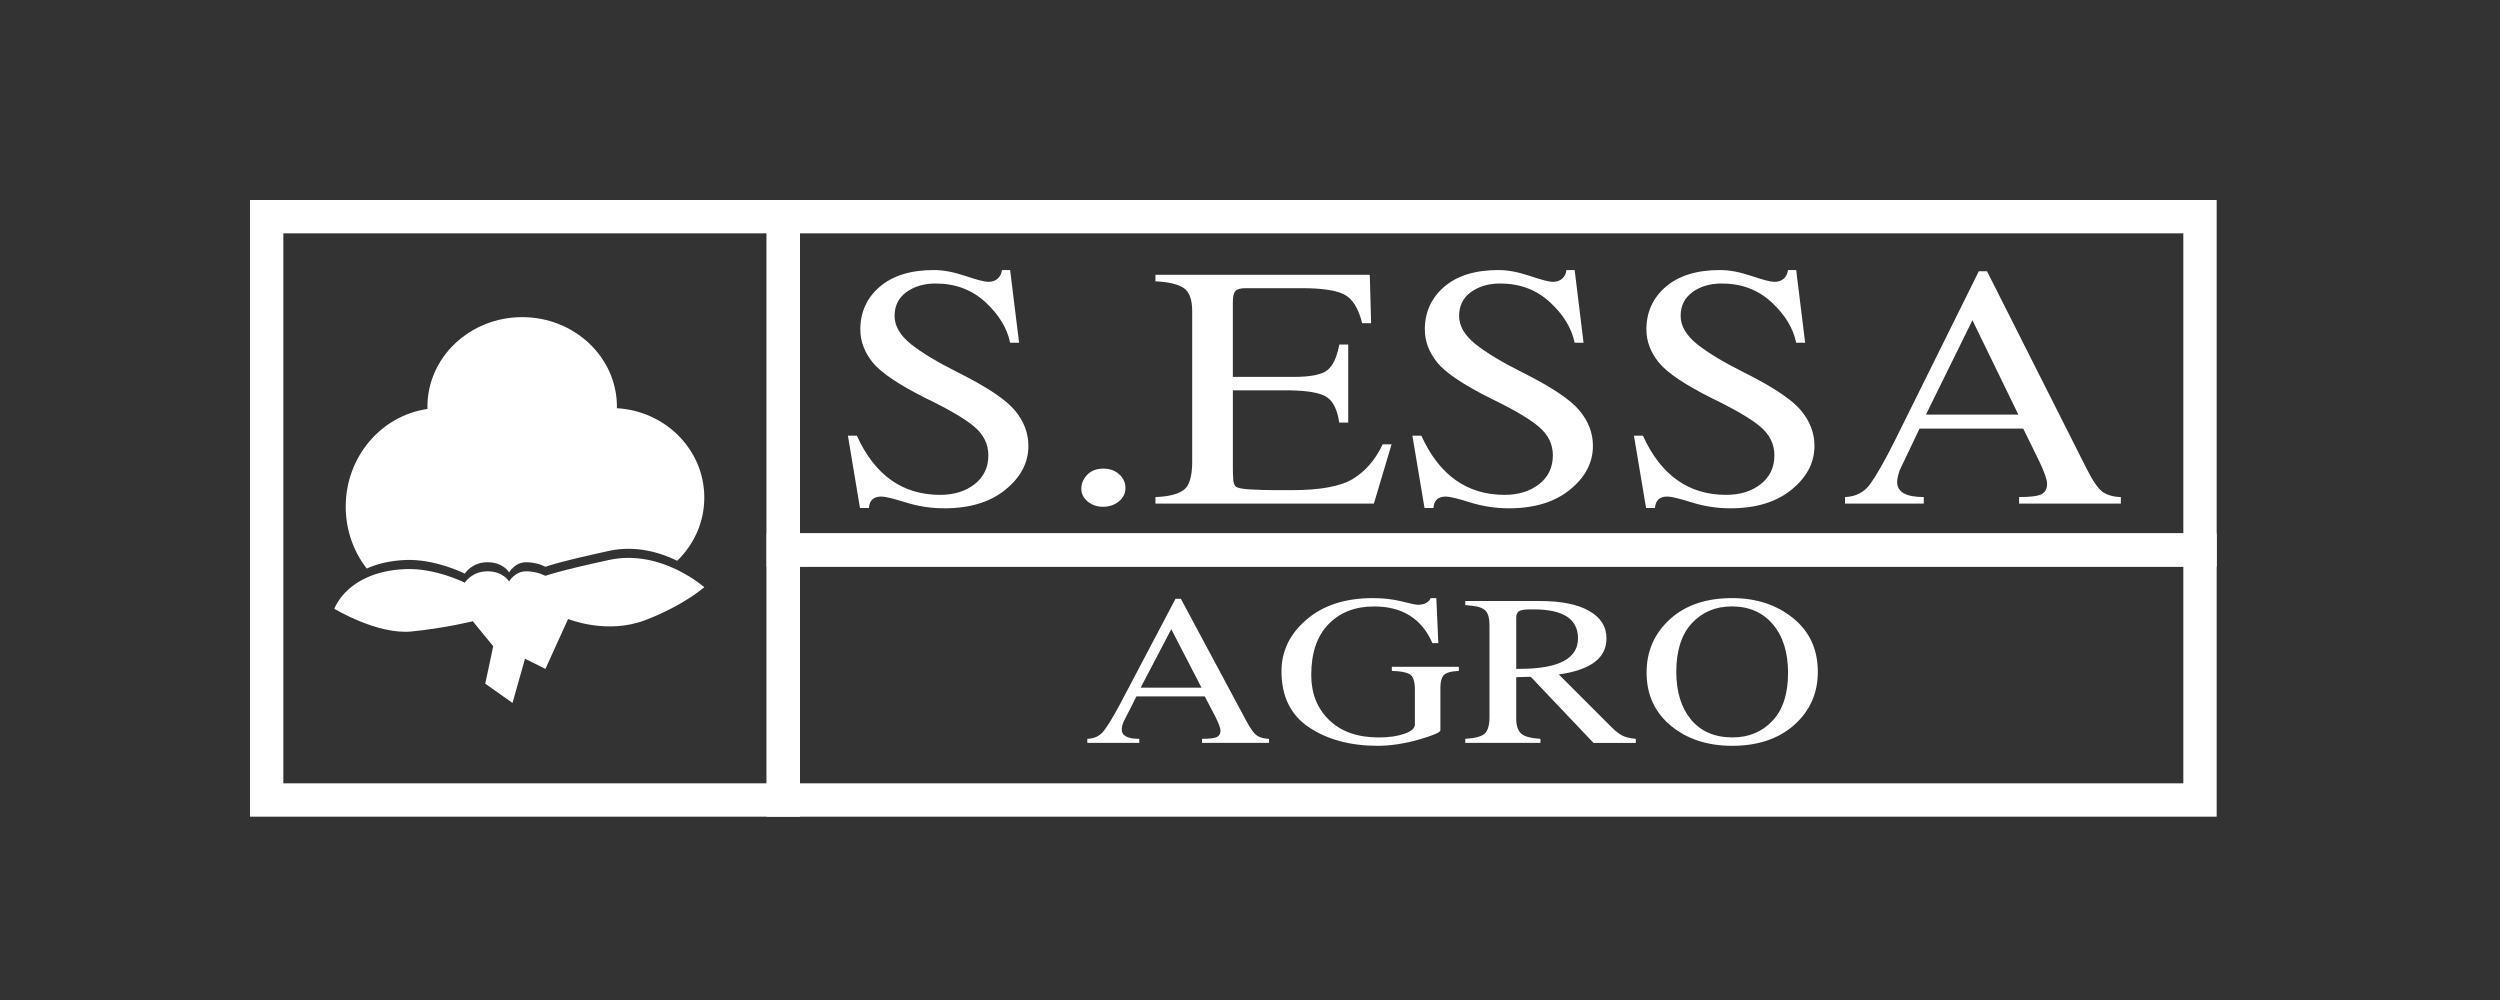 <?xml version="1.0" encoding="utf-8"?>
<!-- Generator: Adobe Illustrator 16.0.0, SVG Export Plug-In . SVG Version: 6.00 Build 0)  -->
<!DOCTYPE svg PUBLIC "-//W3C//DTD SVG 1.1//EN" "http://www.w3.org/Graphics/SVG/1.1/DTD/svg11.dtd">
<svg version="1.1" id="Layer_1" xmlns="http://www.w3.org/2000/svg" xmlns:xlink="http://www.w3.org/1999/xlink" x="0px" y="0px"
	 width="150px" height="60px" viewBox="0 0 150 60" enable-background="new 0 0 150 60" xml:space="preserve">
<rect x="0" y="0" width="150" height="60" fill="#333333" stroke="none"/>
<g>
	<rect x="47" y="13" fill="none" stroke="#FFFFFF" stroke-width="2" stroke-miterlimit="10" width="85" height="20"/>
	<rect x="47" y="33" fill="none" stroke="#FFFFFF" stroke-width="2" stroke-miterlimit="10" width="85" height="15"/>
	<rect x="16" y="13" fill="none" stroke="#FFFFFF" stroke-width="2" stroke-miterlimit="10" width="31" height="35"/>
	<g>
		<path fill="#FFFFFF" d="M50.874,26.139h0.536c1.075,2.369,2.74,3.553,4.998,3.553c0.823,0,1.512-0.211,2.064-0.636
			c0.551-0.431,0.829-1.01,0.829-1.737c0-0.665-0.278-1.233-0.829-1.706c-0.553-0.471-1.519-1.039-2.895-1.705
			c-1.619-0.809-2.685-1.522-3.199-2.14c-0.505-0.62-0.758-1.287-0.758-2c0-1.036,0.386-1.888,1.156-2.555
			c0.778-0.671,1.863-1.01,3.255-1.01c0.569,0,1.199,0.119,1.891,0.354c0.693,0.235,1.152,0.354,1.379,0.354
			c0.233,0,0.419-0.065,0.56-0.191c0.148-0.137,0.234-0.308,0.255-0.517h0.492l0.537,4.361h-0.537
			c-0.18-0.875-0.674-1.686-1.481-2.433c-0.812-0.746-1.807-1.12-2.988-1.12c-0.692,0-1.277,0.171-1.751,0.514
			c-0.476,0.346-0.713,0.822-0.713,1.435c0,0.593,0.327,1.155,0.981,1.686c0.66,0.525,1.598,1.09,2.812,1.696
			c1.751,0.876,2.895,1.64,3.433,2.292c0.536,0.646,0.803,1.353,0.803,2.12c0,1.01-0.463,1.888-1.387,2.636
			c-0.919,0.741-2.136,1.109-3.654,1.109c-0.793,0-1.566-0.118-2.322-0.353c-0.746-0.235-1.231-0.353-1.458-0.353
			c-0.467,0-0.717,0.227-0.748,0.687h-0.536L50.874,26.139z"/>
		<path fill="#FFFFFF" d="M64.879,29.318c0-0.302,0.115-0.578,0.35-0.827c0.242-0.25,0.564-0.374,0.971-0.374
			c0.379,0,0.695,0.111,0.943,0.333c0.256,0.223,0.385,0.502,0.385,0.837c0,0.311-0.133,0.577-0.395,0.799
			c-0.266,0.215-0.586,0.321-0.959,0.321c-0.342,0-0.646-0.103-0.91-0.313C65.006,29.88,64.879,29.621,64.879,29.318z"/>
		<path fill="#FFFFFF" d="M69.326,29.824c0.77-0.027,1.33-0.165,1.68-0.414c0.35-0.25,0.525-0.813,0.525-1.688v-9.065
			c0-0.707-0.178-1.173-0.537-1.395c-0.357-0.222-0.914-0.349-1.668-0.383v-0.393h12.861l0.08,2.907h-0.535
			c-0.227-0.902-0.588-1.479-1.086-1.727c-0.49-0.25-1.33-0.375-2.521-0.375h-3.383c-0.313,0-0.518,0.059-0.619,0.172
			c-0.102,0.107-0.152,0.331-0.152,0.667v4.483h3.664c1.004,0,1.674-0.135,2.008-0.404c0.344-0.276,0.58-0.788,0.713-1.535h0.537
			v4.684h-0.537c-0.117-0.772-0.367-1.285-0.748-1.533c-0.373-0.249-1.105-0.383-2.195-0.404h-3.441v4.695
			c0,0.223,0.008,0.438,0.023,0.646c0.016,0.202,0.059,0.337,0.129,0.404c0.084,0.106,0.383,0.174,0.898,0.2
			c0.514,0.029,1.004,0.043,1.471,0.043h1.025c1.713,0,2.938-0.229,3.678-0.688c0.748-0.463,1.334-1.149,1.764-2.06h0.535
			l-1.061,3.554H69.326V29.824z"/>
		<path fill="#FFFFFF" d="M84.744,26.139h0.537c1.074,2.369,2.738,3.553,4.996,3.553c0.824,0,1.512-0.211,2.063-0.636
			c0.553-0.431,0.832-1.01,0.832-1.737c0-0.665-0.279-1.233-0.832-1.706c-0.551-0.471-1.516-1.039-2.893-1.705
			c-1.619-0.809-2.686-1.522-3.199-2.14c-0.504-0.62-0.758-1.287-0.758-2c0-1.036,0.387-1.888,1.156-2.555
			c0.777-0.671,1.863-1.01,3.256-1.01c0.568,0,1.199,0.119,1.891,0.354c0.693,0.235,1.152,0.354,1.379,0.354
			c0.232,0,0.418-0.065,0.559-0.191c0.146-0.137,0.234-0.308,0.256-0.517h0.492l0.535,4.361h-0.535
			c-0.18-0.875-0.674-1.686-1.484-2.433c-0.807-0.746-1.805-1.12-2.986-1.12c-0.693,0-1.275,0.171-1.752,0.514
			c-0.475,0.346-0.711,0.822-0.711,1.435c0,0.593,0.324,1.155,0.98,1.686c0.662,0.525,1.598,1.09,2.813,1.696
			c1.75,0.876,2.895,1.64,3.43,2.292c0.539,0.646,0.807,1.353,0.807,2.12c0,1.01-0.463,1.888-1.389,2.636
			c-0.918,0.741-2.133,1.109-3.652,1.109c-0.795,0-1.568-0.118-2.324-0.353c-0.746-0.235-1.232-0.353-1.459-0.353
			c-0.465,0-0.715,0.227-0.746,0.687h-0.535L84.744,26.139z"/>
		<path fill="#FFFFFF" d="M98.037,26.139h0.537c1.076,2.369,2.74,3.553,4.996,3.553c0.824,0,1.514-0.211,2.066-0.636
			c0.551-0.431,0.828-1.01,0.828-1.737c0-0.665-0.277-1.233-0.828-1.706c-0.553-0.471-1.52-1.039-2.895-1.705
			c-1.619-0.809-2.686-1.522-3.199-2.14c-0.506-0.62-0.758-1.287-0.758-2c0-1.036,0.385-1.888,1.154-2.555
			c0.779-0.671,1.865-1.01,3.258-1.01c0.568,0,1.197,0.119,1.889,0.354c0.693,0.235,1.152,0.354,1.379,0.354
			c0.234,0,0.42-0.065,0.561-0.191c0.148-0.137,0.232-0.308,0.254-0.517h0.492l0.537,4.361h-0.537
			c-0.18-0.875-0.674-1.686-1.482-2.433c-0.809-0.746-1.805-1.12-2.988-1.12c-0.691,0-1.275,0.171-1.75,0.514
			c-0.475,0.346-0.713,0.822-0.713,1.435c0,0.593,0.328,1.155,0.982,1.686c0.66,0.525,1.598,1.09,2.811,1.696
			c1.752,0.876,2.895,1.64,3.434,2.292c0.535,0.646,0.803,1.353,0.803,2.12c0,1.01-0.463,1.888-1.387,2.636
			c-0.918,0.741-2.137,1.109-3.654,1.109c-0.793,0-1.568-0.118-2.322-0.353c-0.746-0.235-1.232-0.353-1.459-0.353
			c-0.467,0-0.717,0.227-0.746,0.687h-0.537L98.037,26.139z"/>
		<path fill="#FFFFFF" d="M118.73,16.274h0.49l5.965,11.823c0.373,0.745,0.695,1.217,0.969,1.412c0.271,0.195,0.637,0.3,1.096,0.314
			v0.392h-6.104v-0.392c0.686,0,1.135-0.059,1.354-0.173c0.219-0.122,0.326-0.326,0.326-0.616c0-0.241-0.15-0.682-0.453-1.322
			l-0.98-1.998h-6.221l-1.182,2.482c-0.045,0.116-0.084,0.243-0.115,0.385c-0.029,0.134-0.045,0.248-0.045,0.343
			c0,0.599,0.531,0.899,1.598,0.899v0.392h-4.727v-0.392c0.652-0.021,1.164-0.291,1.529-0.808c0.371-0.519,0.867-1.391,1.48-2.616
			L118.73,16.274z M115.557,24.875h5.543l-2.754-5.661L115.557,24.875z"/>
	</g>
	<g>
		<path fill="#FFFFFF" d="M70.529,35.93h0.324l3.928,7.33c0.246,0.462,0.457,0.754,0.639,0.875c0.18,0.121,0.42,0.186,0.723,0.194
			v0.244h-4.021v-0.244c0.451,0,0.748-0.036,0.891-0.107c0.146-0.073,0.217-0.202,0.217-0.382c0-0.149-0.1-0.424-0.299-0.819
			l-0.646-1.239h-4.098l-0.779,1.539c-0.029,0.071-0.055,0.151-0.074,0.238c-0.021,0.084-0.031,0.155-0.031,0.212
			c0,0.373,0.352,0.559,1.053,0.559v0.244H65.24v-0.244c0.432-0.013,0.768-0.18,1.006-0.501c0.246-0.322,0.572-0.862,0.977-1.621
			L70.529,35.93z M68.438,41.262h3.654l-1.816-3.511L68.438,41.262z"/>
		<path fill="#FFFFFF" d="M83.51,40.255V40.01h4.021v0.245c-0.479,0.021-0.783,0.11-0.916,0.269
			c-0.127,0.154-0.191,0.392-0.191,0.713v2.579c0,0.125-0.438,0.313-1.309,0.564c-0.871,0.245-1.689,0.368-2.453,0.368
			c-1.639,0-3.014-0.368-4.121-1.108c-1.102-0.738-1.652-1.858-1.652-3.359c0-1.211,0.5-2.246,1.5-3.104
			c0.998-0.86,2.328-1.29,3.99-1.29c0.629,0,1.207,0.067,1.729,0.199c0.523,0.135,0.85,0.201,0.977,0.201
			c0.367,0,0.623-0.133,0.762-0.4h0.332l0.121,2.703h-0.354c-0.641-1.468-1.807-2.203-3.498-2.203c-1.143,0-2.059,0.358-2.744,1.071
			c-0.688,0.713-1.029,1.728-1.029,3.042c0,1.105,0.357,2.007,1.074,2.703c0.719,0.697,1.713,1.044,2.986,1.044
			c0.588,0,1.096-0.072,1.521-0.218c0.424-0.146,0.637-0.331,0.637-0.557v-2.097c0-0.492-0.104-0.799-0.309-0.92
			S84.021,40.267,83.51,40.255z"/>
		<path fill="#FFFFFF" d="M87.916,44.329c0.59-0.034,0.979-0.139,1.168-0.313c0.189-0.179,0.285-0.51,0.285-0.988v-5.521
			c0-0.4-0.076-0.684-0.225-0.852c-0.148-0.166-0.43-0.271-0.846-0.312l-0.383-0.039v-0.243h4.498c1.26,0,2.236,0.196,2.928,0.589
			c0.697,0.393,1.047,0.942,1.047,1.653c0,0.607-0.248,1.09-0.74,1.444c-0.49,0.352-1.197,0.591-2.119,0.72l3.137,3.137
			c0.213,0.216,0.42,0.384,0.615,0.5c0.197,0.116,0.488,0.191,0.867,0.226v0.244h-2.537l-3.768-3.968l-0.869,0.024v2.497
			c0,0.392,0.092,0.684,0.277,0.87c0.189,0.188,0.582,0.298,1.176,0.332v0.244h-4.512V44.329z M90.975,40.131h0.201
			c2.336,0,3.504-0.611,3.504-1.828c0-1.161-0.883-1.74-2.65-1.74H91.82c-0.35,0-0.576,0.037-0.684,0.111
			c-0.107,0.071-0.162,0.201-0.162,0.388V40.131z"/>
		<path fill="#FFFFFF" d="M98.795,40.354c0-1.276,0.463-2.341,1.391-3.192c0.93-0.851,2.178-1.276,3.746-1.276
			c1.439,0,2.656,0.398,3.645,1.195c0.994,0.798,1.492,1.876,1.492,3.235c0,1.282-0.475,2.342-1.416,3.181
			c-0.943,0.834-2.184,1.251-3.721,1.251c-1.488,0-2.715-0.402-3.684-1.209C99.279,42.735,98.795,41.673,98.795,40.354z
			 M100.578,40.316c0,1.189,0.295,2.144,0.883,2.861c0.596,0.712,1.426,1.068,2.492,1.068c0.969,0,1.766-0.331,2.391-0.993
			c0.629-0.664,0.939-1.622,0.939-2.873c0-1.235-0.305-2.21-0.914-2.923c-0.605-0.713-1.426-1.071-2.461-1.071
			c-0.975,0-1.773,0.337-2.398,1.009C100.889,38.065,100.578,39.04,100.578,40.316z"/>
	</g>
	<g>
		<path fill="#FFFFFF" d="M27.891,34.416c0,0,0.408-0.682,1.361-0.682c0.954,0,1.295,0.613,1.295,0.613s0.34-0.613,1.021-0.613
			s1.157,0.272,1.157,0.272s0.681-0.272,3.813-0.953c1.598-0.347,3.052,0.086,4.095,0.593c1.003-0.973,1.625-2.313,1.625-3.792
			c0-2.862-2.321-5.194-5.248-5.362c0.002-0.029,0.006-0.056,0.006-0.085c0-2.971-2.546-5.379-5.687-5.379
			c-3.139,0-5.684,2.408-5.684,5.379c0,0.043,0.006,0.086,0.006,0.131c-2.771,0.394-4.908,2.864-4.908,5.86
			c0,1.407,0.473,2.698,1.26,3.715c0.598-0.271,1.361-0.477,2.349-0.515C26.12,33.53,27.891,34.416,27.891,34.416z"/>
		<path fill="#FFFFFF" d="M40.632,34.191c-1.043-0.507-2.497-0.94-4.095-0.593c-3.132,0.681-3.813,0.953-3.813,0.953
			s-0.477-0.272-1.157-0.272s-1.021,0.612-1.021,0.612s-0.341-0.612-1.295-0.612c-0.953,0-1.361,0.681-1.361,0.681
			s-1.771-0.885-3.54-0.815c-0.987,0.036-1.751,0.24-2.349,0.513c-1.546,0.703-1.94,1.869-1.94,1.869s2.586,1.566,4.629,1.362
			c2.043-0.205,3.677-0.614,3.677-0.614l1.226,1.499l-0.478,2.246l1.635,1.157l0.75-2.655l1.225,0.613l1.361-2.996
			c0,0,2.315,0.954,4.63,0.069c2.315-0.886,3.541-1.976,3.541-1.976S41.633,34.678,40.632,34.191z"/>
	</g>
</g>
</svg>

